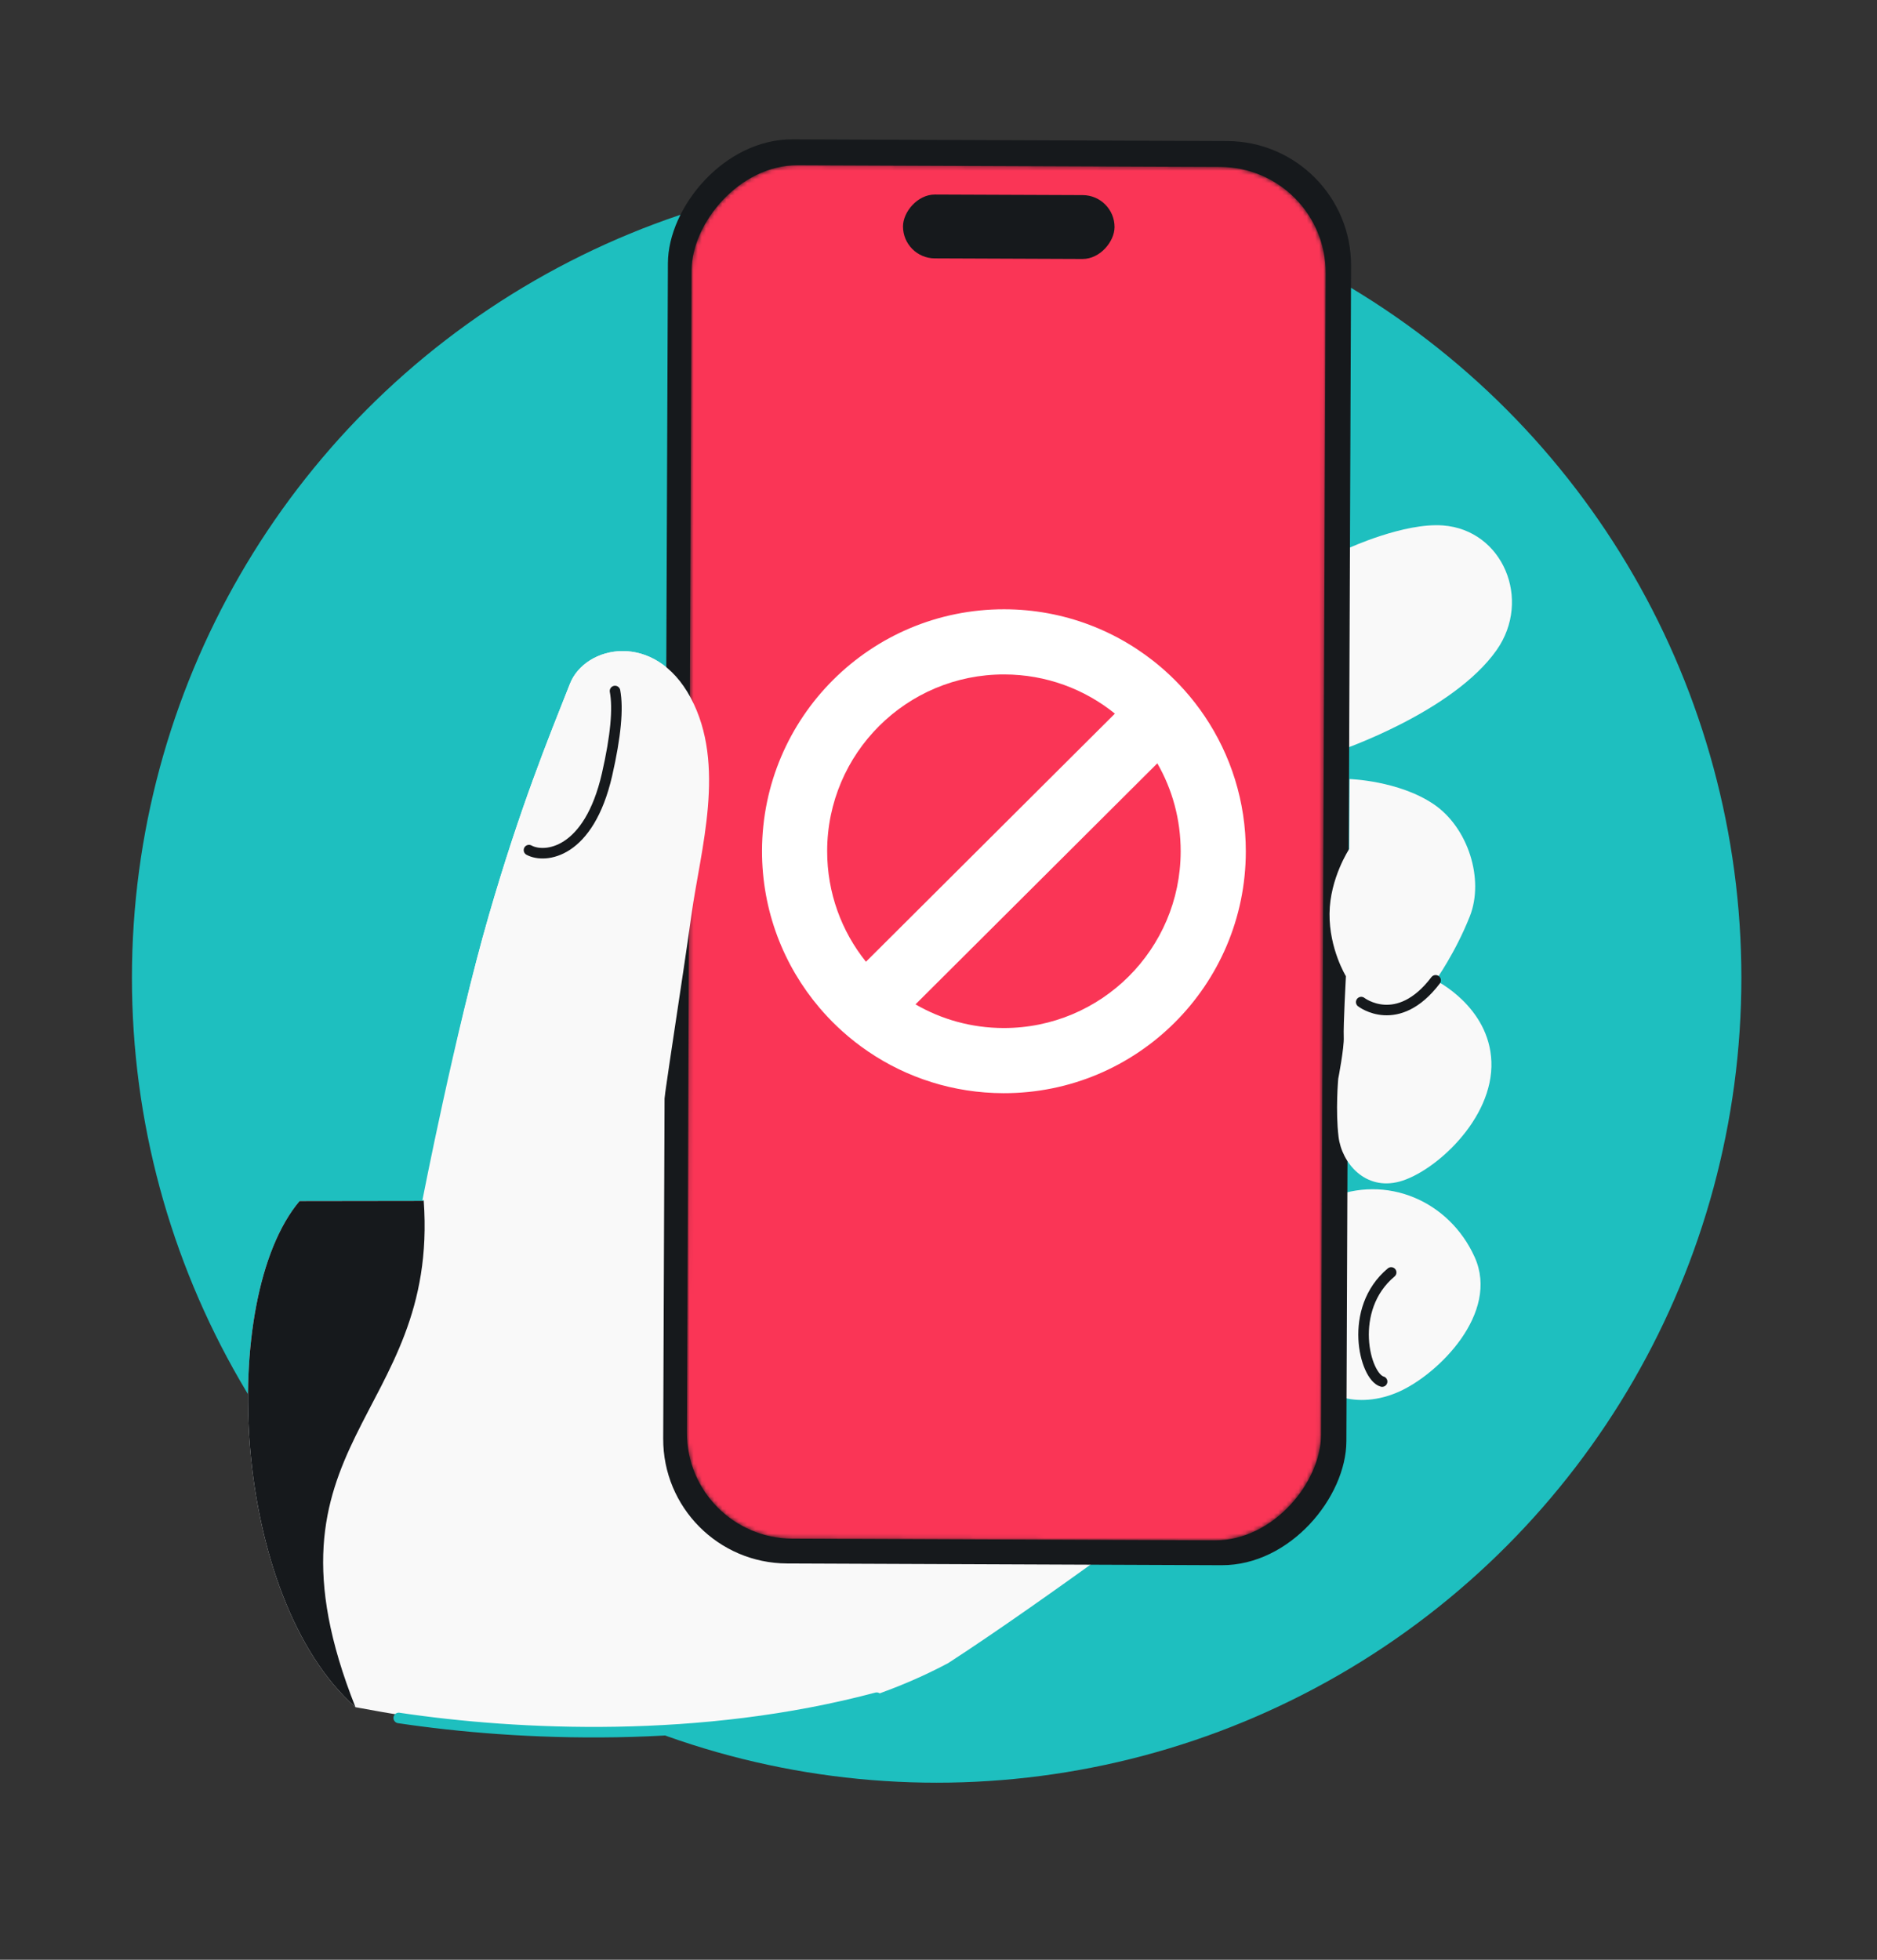 <svg width="456" height="476" viewBox="0 0 456 476" fill="none" xmlns="http://www.w3.org/2000/svg">
<rect x="0" y="0" width="456" height="476" fill="#333333" stroke="none"/>
<g clip-path="url(#clip0_686_1746)">
<circle cx="227.552" cy="237.5" r="195.5" fill="#1EBFBF"/>
<path d="M322.794 291.083C336.87 285.061 352.111 291.72 358.256 305.336C364.401 318.952 349.442 333.776 339.817 338.055C330.192 342.334 319.433 339.728 316.204 329.899C312.976 320.071 322.62 301.408 322.62 301.408L322.79 291.085L322.794 291.083Z" fill="#F9F9F9"/>
<path d="M325.438 182.311C325.438 182.311 352.999 173.004 363.608 157.869C372.175 145.652 365.11 128.722 350.56 127.625C341.08 126.912 327.585 133.161 327.585 133.161C327.585 133.161 327.126 150.096 327.158 152.624C327.175 153.984 325.998 153.773 325.998 153.773L325.436 182.307L325.438 182.311Z" fill="#F9F9F9"/>
<path d="M325.438 182.311L325.436 182.307" stroke="#1EBFBF" stroke-width="2.56" stroke-linecap="round"/>
<path d="M337.973 309.063C327.314 317.968 331.551 334.396 335.774 335.568" stroke="#16191C" stroke-width="2.56" stroke-miterlimit="10" stroke-linecap="round"/>
<path d="M294.429 358.464C294.429 358.464 294.426 358.466 294.422 358.469C293.222 358.442 207.53 356.465 189.087 356.356C170.515 356.247 163.341 345.748 162.751 334.232C162.161 322.716 164.437 265.652 164.437 265.652C164.437 265.652 161.835 263.668 162.126 258.072C162.322 254.319 165.811 237.972 167.986 222.18C170.16 206.387 176.514 185.766 167.792 169.474C159.069 153.181 142.183 156.678 138.468 166.069C133.189 179.422 126.348 196.123 118.744 222.39C110.562 250.659 102.943 291.685 102.943 291.685L72.774 291.727C52.869 315.367 56.17 387.903 86.36 414.662C119.918 420.952 182.723 429.289 230.341 403.959C254.147 388.551 293.827 358.913 294.422 358.469C294.43 358.469 294.435 358.47 294.435 358.47L294.429 358.464Z" fill="#F9F9F9"/>
<path d="M86.36 414.662C56.17 387.903 52.868 315.367 72.774 291.727L102.943 291.685C106.698 344.598 60.617 349.949 86.36 414.662Z" fill="#16191C"/>
<path d="M212.981 412.352C170.375 423.697 125.761 421.584 96.868 417.273" stroke="#1EBFBF" stroke-width="2.56" stroke-linecap="round"/>
<rect width="165.971" height="345.91" rx="30.205" transform="matrix(-1 -0.004 -0.004 1 328.353 34.384)" fill="#16191C"/>
<mask id="mask0_686_1746" style="mask-type:alpha" maskUnits="userSpaceOnUse" x="166" y="40" width="157" height="335">
<rect width="154.057" height="333.585" rx="25.697" transform="matrix(-1 -0.004 -0.004 1 322.161 40.652)" fill="#4580FF"/>
</mask>
<g mask="url(#mask0_686_1746)">
<rect width="154.057" height="333.585" rx="25.697" transform="matrix(-1 -0.004 -0.004 1 322.161 40.652)" fill="#FA3556"/>
<rect width="51.395" height="15.515" rx="7.758" transform="matrix(-1 -0.004 -0.004 1 270.8 47.421)" fill="#16191C"/>
<path fill-rule="evenodd" clip-rule="evenodd" d="M200.022 245.856C201.474 247.485 203.015 249.032 204.638 250.489C206.615 252.264 208.712 253.907 210.916 255.404C220.291 261.772 231.604 265.501 243.79 265.522C276.246 265.579 302.603 239.314 302.66 206.858C302.681 194.672 298.992 183.346 292.657 173.949C291.168 171.74 289.533 169.637 287.765 167.654C286.312 166.026 284.771 164.479 283.148 163.021C282.807 162.715 282.462 162.413 282.114 162.114C271.864 153.33 258.553 148.014 243.996 147.989C211.54 147.932 185.183 174.196 185.126 206.652C185.101 221.209 190.37 234.539 199.118 244.82C199.415 245.169 199.717 245.514 200.022 245.856ZM270.857 173.332C263.498 167.383 254.156 163.832 243.968 163.814C220.252 163.772 200.993 182.964 200.952 206.68C200.934 216.867 204.452 226.222 210.375 233.602L270.857 173.332ZM281.162 185.404L222.411 243.949C228.707 247.596 236.009 249.683 243.818 249.697C267.534 249.738 286.793 230.547 286.834 206.831C286.848 199.022 284.787 191.713 281.162 185.404Z" fill="white"/>
</g>
<path d="M348.768 238.113C348.768 238.113 361.814 244.498 362.317 257.847C362.842 271.865 348.459 284.691 340.045 286.979C331.631 289.268 325.962 282.443 325.189 276.132C324.417 269.821 325.109 262.025 325.109 262.025C325.109 262.025 326.583 254.447 326.452 251.887C326.321 249.327 326.978 237.111 326.978 237.111C326.978 237.111 322.922 230.522 322.996 221.922C323.071 213.322 327.773 206.222 327.773 206.222L327.866 189.224C327.866 189.224 339.75 189.577 348.249 195.299C356.748 201.022 360.603 213.649 357.083 222.554C353.562 231.459 348.772 238.114 348.772 238.114L348.768 238.113Z" fill="#F9F9F9"/>
<path d="M348.768 238.112C339.513 250.258 330.697 243.398 330.697 243.398" stroke="#16191C" stroke-width="2.56" stroke-miterlimit="10" stroke-linecap="round"/>
<path d="M118.745 222.39C110.563 250.659 102.61 291.572 102.61 291.572L160.868 271.428C161.064 267.675 165.812 237.972 167.986 222.18C170.161 206.387 176.515 185.766 167.792 169.473C159.069 153.181 142.184 156.677 138.469 166.069C133.19 179.421 126.349 196.123 118.745 222.39Z" fill="#F9F9F9"/>
<path d="M149.412 167.839C150.207 172.094 149.609 178.784 147.483 188.099C143.063 207.437 132.344 208.576 128.51 206.485" stroke="#16191C" stroke-width="2.56" stroke-miterlimit="10" stroke-linecap="round"/>
</g>
<defs>
<clipPath id="clip0_686_1746">
<rect width="456" height="476" rx="48" fill="white"/>
</clipPath>
</defs>
</svg>
